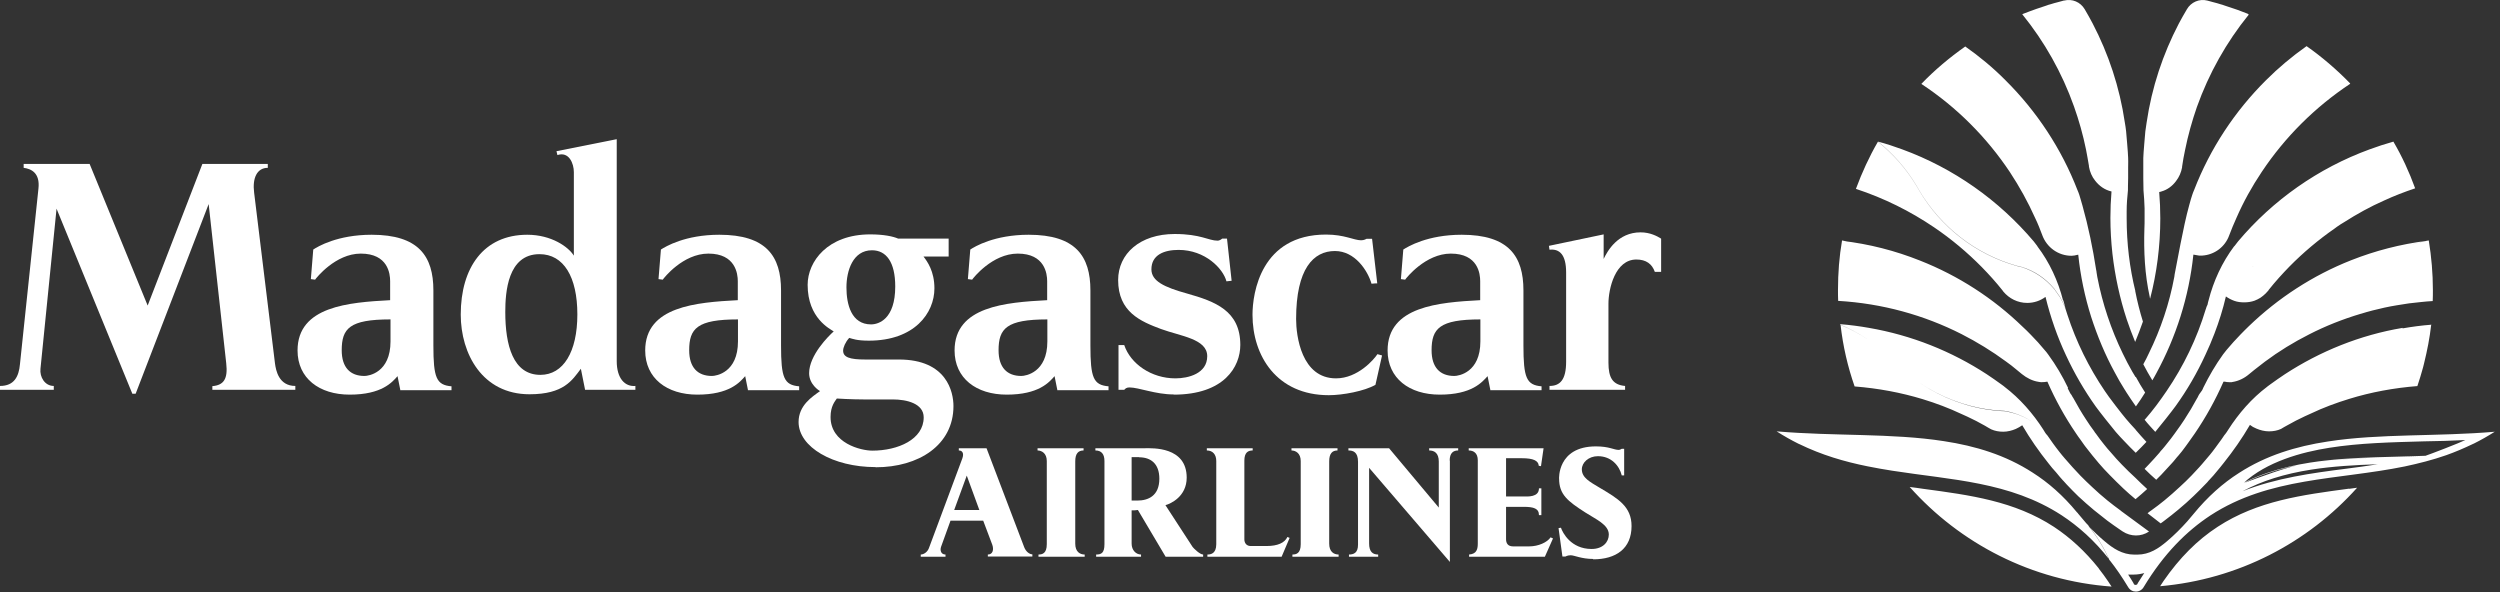 <?xml version="1.0" encoding="UTF-8"?>
<svg xmlns="http://www.w3.org/2000/svg" width="211" height="50" viewBox="0 0 211 50" fill="none">
  <rect x="0" y="0" width="211" height="50" fill="#333333" stroke="none"/>
  <g clip-path="url(#clip0_3018_20467)">
    <path d="M17.923 32.917V32.59C18.874 32.511 19.248 31.997 19.093 30.655L17.611 17.223L11.449 33.229H11.168L4.773 17.613L3.416 31.123C3.338 31.809 3.775 32.574 4.539 32.574V32.901H0V32.574C1.201 32.574 1.591 31.778 1.685 30.733L3.244 15.928C3.4 14.571 2.605 14.243 1.997 14.165V13.838H7.565L12.463 25.788L17.08 13.838H22.602V14.165C21.682 14.165 21.292 15.039 21.448 16.256L23.21 30.686C23.288 31.248 23.522 32.574 24.926 32.574V32.901H17.923V32.917Z" fill="white"></path>
    <path d="M33.786 32.917L33.552 31.747C33.1 32.262 32.226 33.307 29.512 33.307C26.954 33.307 25.113 31.934 25.113 29.579C25.113 25.85 29.434 25.522 32.928 25.335V23.728C32.928 23.12 32.757 21.404 30.448 21.404C28.311 21.404 26.673 23.479 26.595 23.604L26.236 23.557L26.439 21.061C26.814 20.811 28.483 19.813 31.368 19.813C35.33 19.813 36.578 21.622 36.578 24.508V29.157C36.578 31.887 36.828 32.496 38.107 32.605V32.933H33.77L33.786 32.917ZM32.944 26.958C29.496 26.958 28.841 27.722 28.841 29.563C28.841 31.014 29.559 31.731 30.76 31.731C31.119 31.731 32.959 31.451 32.959 28.814V26.942L32.944 26.958Z" fill="white"></path>
    <path d="M49.385 32.917L49.026 31.123C48.293 32.09 47.591 33.276 44.689 33.276C40.712 33.276 38.887 29.859 38.887 26.552C38.887 22.59 40.821 19.813 44.502 19.813C46.546 19.813 47.981 20.842 48.433 21.576V14.524C48.433 13.806 48.027 12.761 47.045 13.089L46.967 12.761L52.052 11.747V30.483C52.052 31.934 52.738 32.652 53.627 32.574V32.901H49.369L49.385 32.917ZM45.532 21.451C42.849 21.451 42.646 24.664 42.646 26.334C42.646 29.142 43.301 31.638 45.61 31.638C47.544 31.638 48.729 29.703 48.729 26.537C48.729 23.37 47.575 21.451 45.532 21.451Z" fill="white"></path>
    <path d="M63.128 32.917L62.894 31.747C62.441 32.262 61.568 33.307 58.854 33.307C56.296 33.307 54.455 31.934 54.455 29.579C54.455 25.85 58.776 25.522 62.27 25.335V23.728C62.27 23.12 62.083 21.404 59.79 21.404C57.637 21.404 56.015 23.479 55.937 23.604L55.578 23.557L55.781 21.061C56.171 20.811 57.824 19.813 60.71 19.813C64.672 19.813 65.92 21.622 65.92 24.508V29.157C65.92 31.887 66.169 32.496 67.449 32.605V32.933H63.112L63.128 32.917ZM62.285 26.958C58.838 26.958 58.167 27.722 58.167 29.563C58.167 31.014 58.885 31.731 60.086 31.731C60.445 31.731 62.285 31.451 62.285 28.814V26.942V26.958Z" fill="white"></path>
    <path d="M73.889 39.423C70.317 39.423 67.4 37.738 67.4 35.616C67.4 34.212 68.555 33.479 69.21 33.011C69.132 32.964 68.29 32.449 68.29 31.497C68.29 29.984 69.927 28.362 70.364 27.972C70.083 27.769 68.165 26.88 68.165 24.04C68.165 22.075 69.849 19.782 73.453 19.782C74.576 19.782 75.387 19.953 75.808 20.14H80.066V21.654H77.945C78.257 22.059 78.865 22.886 78.865 24.337C78.865 26.427 77.181 28.752 73.328 28.752C72.314 28.752 71.955 28.596 71.674 28.518C71.347 28.877 71.16 29.329 71.16 29.594C71.16 30.156 71.721 30.343 73.031 30.343H75.87C79.926 30.343 80.472 33.104 80.472 34.274C80.472 37.566 77.539 39.438 73.905 39.438M75.356 33.713H72.907C71.83 33.713 70.629 33.635 70.629 33.635C70.473 33.869 70.099 34.274 70.099 35.195C70.099 37.41 72.657 38.034 73.624 38.034C75.792 38.034 77.96 37.083 77.96 35.226C77.96 34.056 76.525 33.713 75.356 33.713ZM73.593 21.123C71.986 21.123 71.44 22.839 71.44 24.259C71.44 25.678 71.846 27.379 73.515 27.379C74.154 27.379 75.558 26.942 75.558 24.181C75.558 22.106 74.794 21.123 73.593 21.123Z" fill="white"></path>
    <path d="M89.239 32.917L89.005 31.747C88.553 32.262 87.679 33.307 84.965 33.307C82.407 33.307 80.566 31.934 80.566 29.579C80.566 25.85 84.887 25.522 88.381 25.335V23.728C88.381 23.12 88.194 21.404 85.901 21.404C83.749 21.404 82.126 23.479 82.048 23.604L81.689 23.557L81.892 21.061C82.267 20.811 83.936 19.813 86.821 19.813C90.783 19.813 92.031 21.622 92.031 24.508V29.157C92.031 31.887 92.281 32.496 93.56 32.605V32.933H89.224L89.239 32.917ZM88.397 26.958C84.95 26.958 84.279 27.722 84.279 29.563C84.279 31.014 84.996 31.731 86.197 31.731C86.556 31.731 88.397 31.451 88.397 28.814V26.942V26.958Z" fill="white"></path>
    <path d="M99.051 33.291C97.522 33.291 96.118 32.699 95.323 32.699C95.073 32.699 94.964 32.808 94.886 32.901H94.402V29.126H94.886C95.416 30.702 97.163 31.934 99.207 31.934C100.299 31.934 101.89 31.529 101.89 30.062C101.89 28.596 99.643 28.377 97.99 27.769C96.274 27.129 94.371 26.334 94.371 23.635C94.371 21.419 96.212 19.75 99.144 19.75C101.344 19.75 101.999 20.312 102.763 20.312C102.966 20.312 103.153 20.14 103.153 20.14H103.559L103.949 23.697L103.512 23.744C103.231 22.668 101.718 21.092 99.472 21.092C98.271 21.092 97.179 21.497 97.179 22.73C97.179 23.728 98.271 24.243 100.189 24.774C102.56 25.444 104.682 26.224 104.682 29.111C104.682 30.951 103.325 33.307 99.066 33.307" fill="white"></path>
    <path d="M116.084 32.48C115.164 33.011 113.323 33.354 112.153 33.354C107.754 33.354 105.711 30.031 105.711 26.568C105.711 24.727 106.428 19.797 111.919 19.797C113.479 19.797 114.274 20.281 114.883 20.281C115.132 20.281 115.335 20.156 115.335 20.156H115.803L116.24 23.916C116.24 23.916 115.928 23.916 115.756 23.947C115.429 22.824 114.352 21.186 112.668 21.186C110.858 21.186 109.392 22.668 109.392 26.927C109.392 28.331 109.829 31.934 112.761 31.934C114.602 31.934 115.975 30.328 116.255 29.891L116.645 30L116.084 32.496V32.48Z" fill="white"></path>
    <path d="M125.786 32.917L125.552 31.747C125.084 32.262 124.226 33.307 121.512 33.307C118.954 33.307 117.113 31.934 117.113 29.579C117.113 25.85 121.434 25.522 124.928 25.335V23.728C124.928 23.12 124.757 21.404 122.448 21.404C120.311 21.404 118.673 23.479 118.595 23.604L118.236 23.557L118.439 21.061C118.829 20.811 120.483 19.813 123.368 19.813C127.33 19.813 128.578 21.622 128.578 24.508V29.157C128.578 31.887 128.828 32.496 130.107 32.605V32.933H125.77L125.786 32.917ZM124.944 26.958C121.496 26.958 120.826 27.722 120.826 29.563C120.826 31.014 121.543 31.731 122.744 31.731C123.103 31.731 124.944 31.451 124.944 28.814V26.942V26.958Z" fill="white"></path>
    <path d="M139.668 22.948C139.434 22.278 138.935 21.903 138.109 21.903C136.315 21.903 135.753 24.384 135.753 25.632V30.608C135.753 31.887 136.112 32.48 137.157 32.574V32.901H130.777V32.574C131.666 32.574 132.181 32.059 132.181 30.53V22.995C132.181 21.482 131.62 20.983 130.777 21.076L130.73 20.749L135.348 19.782V21.856C135.675 21.17 136.549 19.61 138.467 19.61C139.278 19.61 139.871 19.938 140.199 20.14V22.948H139.668Z" fill="white"></path>
    <path d="M83.373 46.989V46.802C83.81 46.802 83.888 46.365 83.748 45.975L82.983 43.947H80.222L79.427 46.146C79.318 46.458 79.427 46.802 79.801 46.802V46.989H77.711V46.802C77.96 46.802 78.272 46.599 78.397 46.271L81.221 38.689C81.377 38.252 81.221 38.019 80.924 38.019V37.831H83.264L86.446 46.193C86.586 46.552 86.883 46.786 87.132 46.786V46.973H83.373V46.989ZM81.595 40.14L80.534 43.042H82.656L81.595 40.14Z" fill="white"></path>
    <path d="M87.647 46.989V46.802C87.959 46.802 88.349 46.724 88.349 45.928V38.908C88.349 38.252 87.912 38.019 87.569 38.019V37.831H91.453V38.019C91.001 38.019 90.751 38.284 90.751 38.939V45.881C90.751 46.583 91.157 46.802 91.547 46.802V46.989H87.647Z" fill="white"></path>
    <path d="M98.379 46.989L96.039 43.042C95.774 43.073 95.836 43.073 95.509 43.073V45.881C95.509 46.443 95.883 46.802 96.304 46.802V46.989H92.514V46.802C92.951 46.802 93.216 46.677 93.216 45.928V38.908C93.216 38.331 92.966 38.019 92.451 38.019V37.831H96.663C97.24 37.831 100.157 37.675 100.157 40.312C100.157 41.903 98.816 42.511 98.363 42.636L100.656 46.162C100.734 46.271 101.265 46.802 101.545 46.802V46.989H98.379ZM96.148 38.58H95.509V42.246H96.008C96.897 42.246 97.849 41.856 97.849 40.405C97.849 39.111 97.1 38.596 96.148 38.596" fill="white"></path>
    <path d="M108.175 46.989H101.904V46.802C102.154 46.802 102.653 46.755 102.653 45.928V38.908C102.653 38.362 102.356 38.019 101.857 38.019V37.831H105.726V38.019C105.336 38.019 105.024 38.19 105.024 38.877V45.522C105.024 45.834 105.211 46.084 105.554 46.084H106.896C107.832 46.084 108.424 45.819 108.658 45.32L108.845 45.398L108.175 46.973V46.989Z" fill="white"></path>
    <path d="M109.079 46.989V46.802C109.391 46.802 109.781 46.724 109.781 45.928V38.908C109.781 38.252 109.345 38.019 109.001 38.019V37.831H112.885V38.019C112.433 38.019 112.184 38.284 112.184 38.939V45.881C112.184 46.583 112.589 46.802 112.979 46.802V46.989H109.079Z" fill="white"></path>
    <path d="M122.369 38.877V47.426L115.553 39.485V45.866C115.553 46.583 115.865 46.802 116.317 46.802V46.989H113.853V46.802C114.242 46.802 114.617 46.677 114.617 45.975V38.97C114.617 38.143 114.196 38.019 113.806 38.019V37.831H117.237L121.433 42.839V38.955C121.433 38.237 121.059 38.019 120.622 38.019V37.831H123.071V38.019C122.65 38.019 122.354 38.237 122.354 38.877" fill="white"></path>
    <path d="M123.992 46.989V46.802C124.678 46.755 124.725 46.271 124.725 45.85V38.845C124.725 38.237 124.366 38.019 123.96 38.019V37.831H130.278L130.059 39.345L129.872 39.313C129.841 38.877 129.404 38.674 128.453 38.674H127.111V41.903H128.609C128.921 41.903 129.888 41.981 129.888 41.217H130.091V43.479H129.888C129.888 42.917 129.451 42.777 128.593 42.777H127.111V45.507C127.111 45.834 127.252 46.115 127.704 46.115H129.061C129.841 46.115 130.59 45.772 130.87 45.351L131.073 45.444L130.387 46.989H123.992Z" fill="white"></path>
    <path d="M134.474 47.176C133.475 47.176 132.867 46.864 132.571 46.864C132.29 46.864 132.118 46.973 132.118 46.973H131.869L131.541 44.571L131.744 44.539C131.884 44.961 132.586 46.334 134.333 46.334C135.285 46.334 135.784 45.741 135.784 45.117C135.784 44.274 134.676 43.822 133.787 43.245C132.305 42.293 131.588 41.731 131.588 40.39C131.588 40.483 131.401 37.675 134.692 37.675C135.831 37.675 136.205 37.972 136.626 37.972C136.72 37.972 136.876 37.878 136.876 37.878H137.079V40.125H136.876C136.673 39.298 135.987 38.502 134.864 38.502C134.068 38.502 133.507 39.048 133.507 39.61C133.507 40.327 134.193 40.671 135.02 41.17C136.548 42.075 137.703 42.745 137.703 44.399C137.703 46.302 136.392 47.207 134.458 47.207" fill="white"></path>
    <path d="M178.242 49.509C171.473 49.025 165.436 45.874 161.178 41.101C161.552 41.148 161.927 41.195 162.317 41.257C166.279 41.788 170.022 42.287 173.36 44.471C174.748 45.391 175.981 46.529 177.119 47.949C177.119 47.949 177.151 47.996 177.166 48.027C177.416 48.339 177.665 48.682 177.93 49.072C178.04 49.228 178.133 49.368 178.227 49.524M198.27 41.242C194.293 41.772 190.534 42.271 187.18 44.455C185.449 45.578 183.951 47.091 182.61 49.025C182.501 49.181 182.407 49.337 182.314 49.477C188.912 48.9 194.776 45.812 198.941 41.164L198.27 41.257V41.242ZM176.23 44.315C176.121 44.205 176.012 44.096 175.918 43.971C175.747 43.769 175.575 43.566 175.404 43.363C175.372 43.316 175.341 43.27 175.294 43.238C174.124 41.819 172.877 40.727 171.551 39.885C169.258 38.403 166.731 37.639 164.064 37.233C159.649 36.547 154.83 36.827 149.947 36.406C150.556 36.796 151.164 37.139 151.788 37.451C151.803 37.451 151.835 37.467 151.866 37.483C153.753 38.403 155.672 38.964 157.606 39.354C158.308 39.495 159.01 39.62 159.712 39.729C164.688 40.509 169.632 40.649 174 43.488C175.404 44.408 176.761 45.609 178.024 47.216C177.54 46.171 176.948 45.188 176.23 44.315ZM208.113 37.139C206.927 37.202 205.758 37.233 204.603 37.249C201.796 37.327 199.128 37.389 196.586 37.794C194.293 38.153 191.282 38.964 189.333 40.789C190.596 40.321 193.061 39.37 194.621 39.12C197.038 38.746 199.596 38.637 202.232 38.559C203.511 38.528 203.324 38.559 204.635 38.496C205.227 38.294 207.536 37.404 208.113 37.124M210.609 36.406C210 36.796 209.392 37.139 208.768 37.451C208.737 37.451 208.721 37.467 208.69 37.483C207.941 37.841 207.208 38.153 206.46 38.418C202.482 38.637 198.598 38.512 194.995 39.074C192.515 39.464 190.175 40.165 188.054 41.538C186.79 42.365 185.605 43.41 184.497 44.767C184.341 44.954 184.185 45.141 184.014 45.328C183.53 45.89 183 46.405 182.438 46.873C181.768 47.434 181.05 47.933 180.083 47.933C180.052 47.933 180.021 47.933 179.989 47.933H179.88C179.163 47.933 178.586 47.668 178.071 47.309C178.055 47.294 178.04 47.263 178.024 47.247C177.54 46.202 176.948 45.219 176.23 44.346C176.667 44.814 177.135 45.266 177.618 45.672C178.336 46.28 179.116 46.81 180.145 46.81C180.177 46.81 180.223 46.81 180.255 46.81H180.27C180.27 46.81 180.348 46.81 180.379 46.81C181.424 46.81 182.189 46.28 182.906 45.672C183.515 45.157 184.076 44.595 184.606 44.003C184.778 43.8 184.95 43.597 185.121 43.394C186.322 41.928 187.601 40.789 188.974 39.916C191.267 38.434 193.794 37.67 196.461 37.264C200.875 36.578 205.695 36.859 210.577 36.437M200.704 39.183C198.754 39.245 196.882 39.354 195.073 39.635C192.78 39.994 190.908 40.587 189.27 41.46C192.109 40.337 195.12 39.931 198.037 39.557C198.91 39.448 199.799 39.323 200.688 39.183M181.019 48.355C180.738 48.432 180.426 48.495 180.083 48.495C180.052 48.495 180.005 48.495 179.958 48.495C179.943 48.495 179.896 48.495 179.865 48.495C179.787 48.495 179.693 48.495 179.615 48.495C179.771 48.729 179.927 48.978 180.083 49.244V49.275C180.13 49.353 180.192 49.368 180.239 49.368C180.286 49.368 180.364 49.353 180.411 49.275V49.244C180.598 48.947 180.785 48.651 180.972 48.37M206.46 38.418C205.305 38.824 204.12 39.12 202.95 39.37C197.288 40.524 191.532 40.259 186.556 43.503C184.544 44.829 182.641 46.717 180.941 49.524C180.801 49.789 180.535 49.93 180.27 49.93C180.005 49.93 179.755 49.805 179.599 49.524C179.1 48.698 178.586 47.949 178.055 47.278C178.57 47.653 179.147 47.902 179.865 47.902H179.974C179.974 47.902 180.036 47.902 180.067 47.902C181.034 47.902 181.736 47.419 182.423 46.841C182.984 46.373 183.499 45.859 183.998 45.297C184.17 45.11 184.326 44.923 184.482 44.736C185.589 43.379 186.775 42.334 188.038 41.507C190.159 40.134 192.499 39.432 194.979 39.042C198.567 38.481 202.466 38.621 206.444 38.387M174.546 32.741C174.078 31.758 173.516 30.806 172.877 29.933C172.752 29.761 172.658 29.637 172.58 29.559C172.206 29.106 171.816 28.669 171.395 28.248C171.161 28.014 170.942 27.78 170.693 27.562C168.228 25.175 165.296 23.273 162.051 21.994C159.977 21.167 157.762 20.59 155.453 20.325C158.947 20.98 161.973 22.929 164.017 25.659C164.017 25.659 164.017 25.659 164.017 25.675C165.842 28.108 168.478 29.949 171.504 30.76C172.611 31.087 173.579 31.742 174.296 32.616C174.436 32.85 174.608 33.084 174.78 33.302C174.78 33.302 174.811 33.349 174.826 33.38C174.733 33.193 174.624 32.975 174.514 32.772M174.124 25.363C173.703 23.709 172.986 22.149 171.956 20.793C171.956 20.793 171.956 20.793 171.956 20.777C171.832 20.605 171.722 20.465 171.644 20.371C168.696 16.893 164.89 14.194 160.538 12.603C159.868 12.354 159.197 12.136 158.495 11.948C159.79 12.978 160.897 14.241 161.755 15.676C161.833 15.817 161.911 15.957 161.989 16.082C163.798 19.139 166.731 21.448 170.209 22.43C170.334 22.446 170.459 22.493 170.584 22.524C170.584 22.524 170.599 22.524 170.615 22.524C171.707 22.851 172.658 23.506 173.376 24.364C173.532 24.598 173.688 24.817 173.859 25.051C174.046 25.378 174.218 25.721 174.343 26.08C174.28 25.878 174.218 25.628 174.14 25.331M172.471 36.282C171.582 34.893 170.474 33.63 169.164 32.632C169.164 32.632 169.149 32.632 169.149 32.616C169.071 32.553 168.993 32.507 168.915 32.444C168.509 32.148 168.104 31.867 167.682 31.586C164.719 29.652 161.35 28.295 157.731 27.671C156.935 27.531 156.124 27.422 155.297 27.359V27.39C156.873 28.046 158.308 28.997 159.525 30.151C159.743 30.401 159.993 30.635 160.226 30.869C161.755 32.319 163.611 33.427 165.67 34.066C166.513 34.332 167.386 34.519 168.275 34.612C168.572 34.644 168.868 34.675 169.164 34.675C169.601 34.737 170.007 34.862 170.412 35.018C171.332 35.377 172.128 35.969 172.752 36.718C172.658 36.593 172.549 36.422 172.44 36.235M204.962 20.309C204.962 20.309 204.884 20.309 204.837 20.325C202.607 20.605 200.454 21.167 198.442 21.962C195.198 23.241 192.265 25.16 189.801 27.531C189.567 27.765 189.333 27.983 189.114 28.217C188.709 28.638 188.303 29.075 187.929 29.527C187.866 29.605 187.757 29.746 187.633 29.902C186.993 30.791 186.447 31.727 185.964 32.709C185.932 32.803 185.886 32.881 185.839 32.975C185.776 33.099 185.73 33.224 185.667 33.333C185.667 33.318 185.698 33.287 185.698 33.271C185.87 33.037 186.026 32.819 186.182 32.585C186.899 31.711 187.866 31.056 188.974 30.713C192 29.886 194.621 28.061 196.461 25.628C196.461 25.628 196.461 25.628 196.461 25.612C198.489 22.898 201.499 20.948 204.947 20.293C204.962 20.293 204.993 20.293 205.025 20.278C205.009 20.278 204.978 20.278 204.947 20.278M201.998 11.964C201.998 11.964 201.983 11.964 201.967 11.964C201.297 12.151 200.641 12.369 200.002 12.603C195.65 14.194 191.828 16.893 188.896 20.371C188.818 20.465 188.709 20.605 188.584 20.777H188.568C187.539 22.149 186.821 23.709 186.4 25.363C186.369 25.472 186.338 25.581 186.322 25.69C186.291 25.846 186.244 25.987 186.197 26.111C186.322 25.753 186.494 25.41 186.681 25.082C186.853 24.848 187.009 24.63 187.165 24.396C187.882 23.538 188.834 22.883 189.925 22.54C189.925 22.54 189.941 22.54 189.957 22.54C190.081 22.493 190.206 22.462 190.331 22.446C193.825 21.463 196.757 19.139 198.551 16.097C198.629 15.957 198.707 15.817 198.785 15.692C199.628 14.288 200.719 13.025 201.998 12.011C201.998 12.011 202.03 11.995 202.045 11.979C202.045 11.979 202.014 11.979 201.998 11.979M202.794 27.671C199.175 28.28 195.806 29.652 192.842 31.586C192.421 31.867 192.016 32.148 191.61 32.444C191.532 32.507 191.454 32.553 191.376 32.616C191.376 32.616 191.36 32.616 191.36 32.632C190.035 33.63 188.943 34.893 188.054 36.282C187.976 36.406 187.898 36.531 187.82 36.625C187.788 36.671 187.757 36.718 187.726 36.749C188.35 36.001 189.146 35.408 190.066 35.049C190.456 34.893 190.861 34.784 191.282 34.706C191.579 34.706 191.875 34.675 192.172 34.644C192.39 34.628 192.624 34.597 192.842 34.55C193.513 34.456 194.168 34.3 194.808 34.098C196.867 33.458 198.723 32.351 200.251 30.9C200.501 30.666 200.735 30.432 200.953 30.183C202.17 29.028 203.589 28.092 205.165 27.437C205.165 27.437 205.18 27.437 205.196 27.437V27.406C204.369 27.468 203.558 27.578 202.763 27.718M180.239 31.82C180.145 31.664 180.067 31.524 179.974 31.384C179.677 30.869 179.412 30.354 179.163 29.839C178.18 27.812 177.447 25.643 177.01 23.366C176.995 23.241 176.963 23.101 176.948 22.976C176.948 22.914 176.932 22.851 176.917 22.789C176.636 20.964 176.261 19.139 175.762 17.361C175.653 16.955 175.544 16.628 175.497 16.456C175.45 16.316 175.404 16.191 175.341 16.051C173.984 12.541 171.894 9.39 169.273 6.785C168.228 5.725 167.074 4.773 165.857 3.915C165.857 3.915 165.857 3.915 165.857 3.931C164.532 4.867 163.284 5.912 162.161 7.082C165.124 9.031 167.667 11.574 169.632 14.522C170.443 15.754 171.161 17.049 171.769 18.406C172.003 18.89 172.19 19.373 172.377 19.872C172.752 20.87 173.703 21.588 174.842 21.588C174.967 21.588 175.17 21.557 175.404 21.494C175.591 23.304 175.965 25.066 176.495 26.751C177.026 28.389 177.681 29.964 178.492 31.446C178.742 31.93 179.022 32.398 179.303 32.85C179.35 32.928 179.412 33.006 179.459 33.099C179.724 33.505 179.989 33.91 180.27 34.3C180.551 33.91 180.801 33.536 181.05 33.131C180.769 32.709 180.52 32.273 180.27 31.82M198.348 7.035C197.225 5.881 195.993 4.82 194.683 3.9C194.683 3.9 194.683 3.9 194.667 3.9C193.451 4.758 192.296 5.725 191.251 6.77C188.631 9.375 186.541 12.525 185.184 16.035C185.121 16.175 185.074 16.3 185.028 16.441C184.965 16.612 184.872 16.94 184.762 17.345C184.263 19.123 183.717 22.321 183.577 22.961C183.546 23.085 183.53 23.226 183.515 23.351C183.093 25.628 182.36 27.796 181.362 29.824C181.222 30.136 181.066 30.432 180.894 30.744C181.128 31.212 181.393 31.649 181.658 32.101C181.783 31.883 181.908 31.68 182.017 31.462C183.655 28.436 184.747 25.066 185.121 21.494C185.121 21.494 185.137 21.494 185.152 21.494C185.324 21.526 185.48 21.557 185.605 21.572C185.62 21.572 185.636 21.572 185.652 21.572C185.714 21.572 185.792 21.572 185.854 21.572C186.915 21.51 187.804 20.824 188.147 19.857C188.334 19.357 188.537 18.874 188.756 18.39C189.348 17.033 190.066 15.739 190.893 14.506C192.858 11.558 195.4 9.031 198.364 7.066H198.348V7.035ZM180.223 40.321C179.833 39.963 179.459 39.604 179.085 39.214C178.773 38.886 178.461 38.559 178.18 38.216C177.962 37.982 177.759 37.732 177.572 37.498C177.338 37.202 177.104 36.905 176.901 36.609C176.839 36.547 176.792 36.469 176.745 36.391C176.511 36.079 176.293 35.767 176.074 35.424C175.684 34.831 175.326 34.222 174.998 33.614C174.982 33.583 174.967 33.552 174.936 33.521C174.904 33.458 174.873 33.411 174.842 33.349C174.842 33.333 174.811 33.302 174.795 33.287C174.624 33.053 174.468 32.834 174.312 32.6C173.594 31.727 172.627 31.072 171.52 30.729C168.494 29.902 165.873 28.077 164.032 25.643C164.032 25.643 164.032 25.643 164.032 25.628C161.989 22.898 158.963 20.948 155.469 20.293C155.235 21.65 155.126 23.039 155.126 24.474C155.126 24.786 155.126 25.098 155.141 25.394C158.869 25.612 162.395 26.595 165.561 28.202C166.871 28.872 168.119 29.637 169.305 30.51C169.617 30.729 169.913 30.962 170.209 31.212C170.365 31.337 170.506 31.446 170.646 31.571C171.052 31.898 171.535 32.148 172.05 32.226C172.128 32.242 172.221 32.257 172.299 32.257C172.471 32.257 172.643 32.242 172.799 32.21C173.469 33.739 174.28 35.205 175.216 36.578C175.341 36.749 175.45 36.937 175.591 37.108C175.653 37.202 175.715 37.28 175.778 37.373C175.856 37.498 175.949 37.607 176.027 37.717C176.215 37.966 176.417 38.2 176.605 38.45C176.776 38.668 176.948 38.871 177.135 39.089C177.431 39.432 177.728 39.76 178.055 40.087C178.43 40.477 178.82 40.852 179.209 41.226C179.537 41.538 179.88 41.834 180.239 42.131C180.582 41.85 180.894 41.569 181.222 41.273C180.894 40.977 180.567 40.665 180.239 40.337M204.962 20.309C204.962 20.309 204.947 20.309 204.931 20.309C204.9 20.309 204.869 20.309 204.822 20.325C201.39 20.995 198.411 22.929 196.383 25.628C196.383 25.628 196.383 25.628 196.383 25.643C194.558 28.077 191.922 29.917 188.896 30.729C187.788 31.056 186.821 31.711 186.104 32.585C186.026 32.725 185.932 32.865 185.823 32.99C185.761 33.084 185.698 33.177 185.62 33.271C185.62 33.271 185.589 33.318 185.574 33.349C185.558 33.38 185.542 33.411 185.527 33.443C185.511 33.489 185.48 33.521 185.464 33.567C185.464 33.583 185.449 33.599 185.433 33.614C185.106 34.222 184.747 34.831 184.357 35.424C184.139 35.751 183.92 36.079 183.686 36.391C183.639 36.453 183.593 36.531 183.53 36.609C183.421 36.749 183.327 36.89 183.218 37.03C183.093 37.186 182.969 37.342 182.859 37.483C182.75 37.639 182.625 37.763 182.501 37.919C182.407 38.013 182.329 38.106 182.251 38.216C181.955 38.559 181.658 38.886 181.346 39.214C181.237 39.339 181.112 39.448 181.003 39.573C181.315 39.885 181.643 40.197 181.986 40.493C182.126 40.353 182.267 40.212 182.407 40.072C182.719 39.744 183.031 39.401 183.327 39.074C183.421 38.964 183.515 38.871 183.593 38.762C183.686 38.652 183.764 38.543 183.858 38.45C183.951 38.325 184.045 38.216 184.154 38.091C184.248 37.966 184.341 37.841 184.435 37.717C184.482 37.654 184.513 37.607 184.56 37.545C184.606 37.483 184.653 37.42 184.684 37.373C184.747 37.28 184.809 37.202 184.872 37.108C184.996 36.937 185.121 36.749 185.246 36.578C186.182 35.205 186.993 33.739 187.664 32.21C187.664 32.21 187.726 32.21 187.757 32.21C187.882 32.242 188.022 32.257 188.163 32.257C188.194 32.257 188.241 32.257 188.288 32.257C188.334 32.257 188.381 32.257 188.412 32.242C188.927 32.163 189.411 31.93 189.816 31.586C189.957 31.462 190.113 31.337 190.253 31.228C190.549 30.994 190.846 30.76 191.158 30.526C192.328 29.652 193.575 28.888 194.901 28.217C196.274 27.515 197.725 26.938 199.238 26.486C199.238 26.486 199.238 26.486 199.253 26.486C199.565 26.377 199.908 26.299 200.236 26.205C200.907 26.033 201.593 25.878 202.279 25.768C202.966 25.643 203.667 25.55 204.369 25.488C204.681 25.456 205.009 25.425 205.321 25.41C205.336 25.098 205.336 24.786 205.336 24.489C205.336 23.07 205.212 21.682 204.993 20.325M180.239 36.25C179.974 35.969 179.693 35.657 179.443 35.361C179.131 35.002 177.915 33.427 177.65 33.006C176.308 31.025 175.232 28.857 174.483 26.548C174.436 26.392 174.39 26.252 174.343 26.111C174.218 25.753 174.046 25.41 173.859 25.082C173.688 24.848 173.532 24.63 173.376 24.396C172.658 23.538 171.707 22.883 170.615 22.54C170.615 22.54 170.599 22.54 170.584 22.54C170.459 22.508 170.334 22.477 170.209 22.446C166.715 21.463 163.783 19.139 161.989 16.097C161.911 15.957 161.833 15.817 161.755 15.692C160.897 14.257 159.79 12.993 158.495 11.964C157.762 13.227 157.154 14.553 156.639 15.941C159.01 16.721 161.209 17.813 163.237 19.186C164.688 20.169 166.029 21.292 167.261 22.54C167.87 23.163 168.462 23.819 169.008 24.505C169.039 24.536 169.055 24.567 169.086 24.614C169.57 25.191 170.287 25.566 171.098 25.566C171.676 25.566 172.206 25.378 172.627 25.066H172.643C173.064 26.782 173.641 28.436 174.374 29.995C175.076 31.508 175.918 32.959 176.885 34.316C177.151 34.69 178.289 36.126 178.57 36.453C178.804 36.734 179.054 36.983 179.303 37.249C179.615 37.576 179.927 37.904 180.255 38.216C180.567 37.919 180.863 37.607 181.159 37.295C180.847 36.968 180.551 36.625 180.255 36.282M201.998 11.995V11.979C201.998 11.979 201.998 11.979 201.998 11.995C200.704 13.025 199.612 14.272 198.754 15.692C198.676 15.832 198.598 15.973 198.52 16.097C196.711 19.155 193.794 21.463 190.3 22.446C190.175 22.477 190.05 22.508 189.925 22.54C189.925 22.54 189.91 22.54 189.894 22.54C188.802 22.867 187.851 23.522 187.133 24.38C186.993 24.614 186.821 24.832 186.65 25.066C186.541 25.269 186.431 25.472 186.338 25.675C186.275 25.784 186.229 25.893 186.197 26.002C186.197 26.018 186.197 26.033 186.182 26.049C186.182 26.065 186.182 26.08 186.166 26.096C185.418 28.576 184.294 30.9 182.859 33.006C182.579 33.411 182.298 33.817 182.002 34.207C181.986 34.222 181.97 34.254 181.955 34.269C181.674 34.644 181.378 35.002 181.081 35.346C181.066 35.361 181.034 35.408 181.003 35.424C181.284 35.782 181.596 36.11 181.908 36.453C181.908 36.437 181.939 36.422 181.939 36.406C182.22 36.079 183.359 34.644 183.624 34.269C184.591 32.928 185.433 31.477 186.135 29.949C186.416 29.356 186.665 28.763 186.899 28.155C187.289 27.141 187.617 26.096 187.866 25.02C188.085 25.175 188.319 25.3 188.584 25.394C188.849 25.488 189.114 25.519 189.411 25.519C189.723 25.519 190.019 25.472 190.284 25.378C190.456 25.316 190.627 25.222 190.783 25.129C190.939 25.02 191.08 24.91 191.22 24.77C191.282 24.708 191.345 24.645 191.407 24.567C191.438 24.536 191.47 24.505 191.485 24.458C192.031 23.772 192.624 23.117 193.232 22.493C194.402 21.307 195.681 20.231 197.054 19.279C197.116 19.233 197.179 19.186 197.241 19.139C197.444 18.999 197.631 18.874 197.849 18.749C198.926 18.063 200.049 17.439 201.219 16.924C202.061 16.534 202.95 16.191 203.839 15.895C203.34 14.522 202.732 13.196 201.998 11.948M178.991 43.098C178.617 42.833 178.242 42.536 177.868 42.24C177.431 41.881 176.995 41.507 176.589 41.117C176.246 40.805 175.918 40.477 175.591 40.15C175.435 39.994 175.294 39.838 175.154 39.682C174.998 39.51 174.842 39.354 174.702 39.183C174.546 39.011 174.405 38.84 174.249 38.668C174.093 38.496 173.953 38.309 173.813 38.138C173.625 37.904 173.454 37.67 173.282 37.436C173.111 37.202 172.955 36.983 172.799 36.749C172.175 36.001 171.379 35.408 170.459 35.049C170.069 34.893 169.648 34.784 169.211 34.706C168.915 34.706 168.618 34.675 168.322 34.644C167.417 34.55 166.544 34.363 165.717 34.098C163.658 33.458 161.802 32.351 160.273 30.9C160.024 30.666 159.79 30.432 159.571 30.183C158.355 29.028 156.92 28.077 155.344 27.422C155.547 29.231 155.953 30.962 156.53 32.616C158.511 32.772 160.445 33.131 162.285 33.692C163.409 34.035 164.485 34.441 165.545 34.94C165.701 35.002 165.873 35.08 166.029 35.158C166.544 35.392 167.043 35.657 167.542 35.938C167.714 36.047 167.885 36.141 168.057 36.235C168.369 36.375 168.712 36.437 169.071 36.437C169.429 36.437 169.804 36.344 170.131 36.203C170.334 36.11 170.521 36.001 170.677 35.892C171.332 37.015 172.081 38.091 172.892 39.105C173.001 39.23 173.095 39.37 173.204 39.495C173.391 39.697 173.688 40.041 173.859 40.259C173.937 40.353 174.015 40.431 174.093 40.524C174.093 40.524 174.109 40.555 174.14 40.571C174.234 40.68 174.327 40.789 174.436 40.898C174.748 41.242 175.092 41.569 175.419 41.897C175.84 42.287 176.277 42.677 176.729 43.051C177.104 43.347 177.478 43.644 177.852 43.94C178.211 44.205 178.586 44.471 178.976 44.736C179.038 44.782 179.1 44.814 179.163 44.861C179.833 45.297 180.707 45.313 181.378 44.861C180.988 44.564 179.412 43.41 179.022 43.129M200.953 30.167C200.735 30.416 200.485 30.651 200.251 30.884C198.723 32.335 196.867 33.443 194.808 34.082C194.184 34.269 193.529 34.425 192.874 34.535C192.655 34.581 192.421 34.597 192.203 34.628C191.906 34.659 191.61 34.69 191.314 34.69C190.877 34.753 190.471 34.878 190.081 35.034C189.224 35.377 188.459 35.923 187.851 36.593C187.82 36.64 187.773 36.687 187.742 36.718C187.586 36.952 187.43 37.186 187.258 37.404C187.087 37.654 186.899 37.888 186.728 38.122C186.587 38.294 186.447 38.481 186.291 38.652C186.151 38.824 185.995 38.996 185.854 39.167C185.714 39.339 185.558 39.495 185.402 39.666C185.262 39.822 185.106 39.978 184.965 40.134C184.653 40.462 184.31 40.789 183.967 41.101C183.546 41.491 183.125 41.866 182.688 42.224C182.329 42.521 181.955 42.801 181.565 43.082C181.502 43.129 181.378 43.207 181.253 43.316L182.36 44.174C182.485 44.081 182.61 44.003 182.719 43.909C183.093 43.628 183.468 43.332 183.842 43.02C184.294 42.645 184.731 42.256 185.137 41.866C185.48 41.538 185.808 41.211 186.135 40.867C186.244 40.758 186.353 40.649 186.431 40.54C186.447 40.54 186.463 40.509 186.478 40.493C186.587 40.368 186.712 40.243 186.821 40.119C187.009 39.9 187.196 39.682 187.367 39.464C187.477 39.339 187.586 39.198 187.679 39.074C188.49 38.06 189.239 36.983 189.894 35.86C190.05 35.985 190.237 36.094 190.44 36.172C190.768 36.313 191.142 36.406 191.501 36.406C191.86 36.406 192.203 36.344 192.515 36.203C192.686 36.094 192.858 36.001 193.029 35.907C193.529 35.626 194.028 35.361 194.543 35.127C194.698 35.049 194.87 34.971 195.026 34.909C196.071 34.41 197.163 34.004 198.286 33.661C200.111 33.099 202.045 32.741 204.026 32.585C204.104 32.335 204.198 32.07 204.276 31.805C204.323 31.649 204.369 31.493 204.416 31.321C204.479 31.103 204.541 30.9 204.588 30.682C204.853 29.605 205.071 28.514 205.196 27.39C203.621 28.046 202.186 28.982 200.969 30.136M180.223 24.567C179.74 22.602 179.49 20.543 179.49 18.422C179.49 18.312 179.49 18.219 179.49 18.125V17.829C179.49 17.236 179.537 16.643 179.599 16.051C179.599 15.957 179.599 15.52 179.615 15.037C179.615 14.74 179.615 14.428 179.615 14.132C179.615 13.742 179.631 13.43 179.615 13.321C179.615 12.978 179.443 11.106 179.443 11.075C179.412 10.825 179.381 10.576 179.334 10.326C178.898 7.362 177.962 4.555 176.62 1.981C176.402 1.575 176.183 1.17 175.949 0.78C175.591 0.172 174.889 -0.125 174.218 0.047H174.187C174.015 0.094 173.844 0.14 173.672 0.187C173.469 0.234 173.267 0.296 173.064 0.359C172.939 0.39 172.83 0.421 172.721 0.468C172.44 0.562 172.159 0.655 171.878 0.749C171.691 0.811 171.504 0.889 171.317 0.952C171.145 1.014 170.958 1.092 170.786 1.154C170.755 1.17 170.708 1.186 170.677 1.201C172.549 3.51 174.031 6.13 175.045 8.985C175.466 10.17 175.809 11.387 176.059 12.619C176.152 13.087 176.23 13.555 176.308 14.007C176.308 14.023 176.308 14.054 176.308 14.07C176.386 14.506 176.558 14.912 176.823 15.239C177.166 15.692 177.65 16.035 178.211 16.16C178.149 16.893 178.118 17.642 178.118 18.39C178.118 19.404 178.18 20.418 178.289 21.416C178.508 23.319 178.913 25.175 179.49 26.938C179.709 27.593 179.943 28.217 180.208 28.857C180.442 28.295 180.66 27.718 180.863 27.141C180.598 26.283 180.379 25.425 180.208 24.536M189.785 1.201C189.785 1.201 189.723 1.186 189.691 1.154C189.52 1.092 189.333 1.014 189.161 0.952C188.974 0.874 188.787 0.811 188.6 0.749C188.319 0.655 188.038 0.562 187.757 0.468C187.648 0.421 187.523 0.39 187.414 0.359C187.211 0.296 187.009 0.234 186.806 0.187C186.634 0.14 186.463 0.094 186.291 0.047C185.62 -0.125 184.918 0.187 184.575 0.78C184.326 1.201 184.061 1.669 183.889 1.997C182.548 4.57 181.612 7.362 181.175 10.342C181.144 10.591 181.097 10.841 181.066 11.09C181.066 11.122 180.894 12.993 180.894 13.336C180.894 13.446 180.894 13.758 180.894 14.148C180.894 14.428 180.894 14.756 180.894 15.052C180.894 15.536 180.91 15.973 180.91 16.066C180.956 16.565 180.988 17.08 181.003 17.579C181.003 17.657 181.003 17.751 181.003 17.829V18.125C181.003 18.234 181.003 18.328 181.003 18.422C181.003 18.702 181.003 18.999 180.988 19.279C180.925 21.214 181.019 23.163 181.44 25.066C181.44 25.113 181.456 25.16 181.471 25.207C182.033 23.039 182.329 20.761 182.329 18.437C182.329 17.673 182.298 16.94 182.236 16.207C182.298 16.207 182.36 16.175 182.423 16.16C182.922 16.019 183.343 15.707 183.655 15.286C183.92 14.943 184.092 14.553 184.17 14.116C184.17 14.101 184.17 14.07 184.17 14.054C184.232 13.586 184.326 13.118 184.419 12.666C184.669 11.418 185.012 10.201 185.418 9.031C186.431 6.193 187.913 3.556 189.785 1.248C189.785 1.248 189.785 1.248 189.769 1.248" fill="white"></path>
  </g>
  <defs>
    <clipPath id="clip0_3018_20467">
      <rect width="210.563" height="50" fill="white"></rect>
    </clipPath>
  </defs>
</svg>

